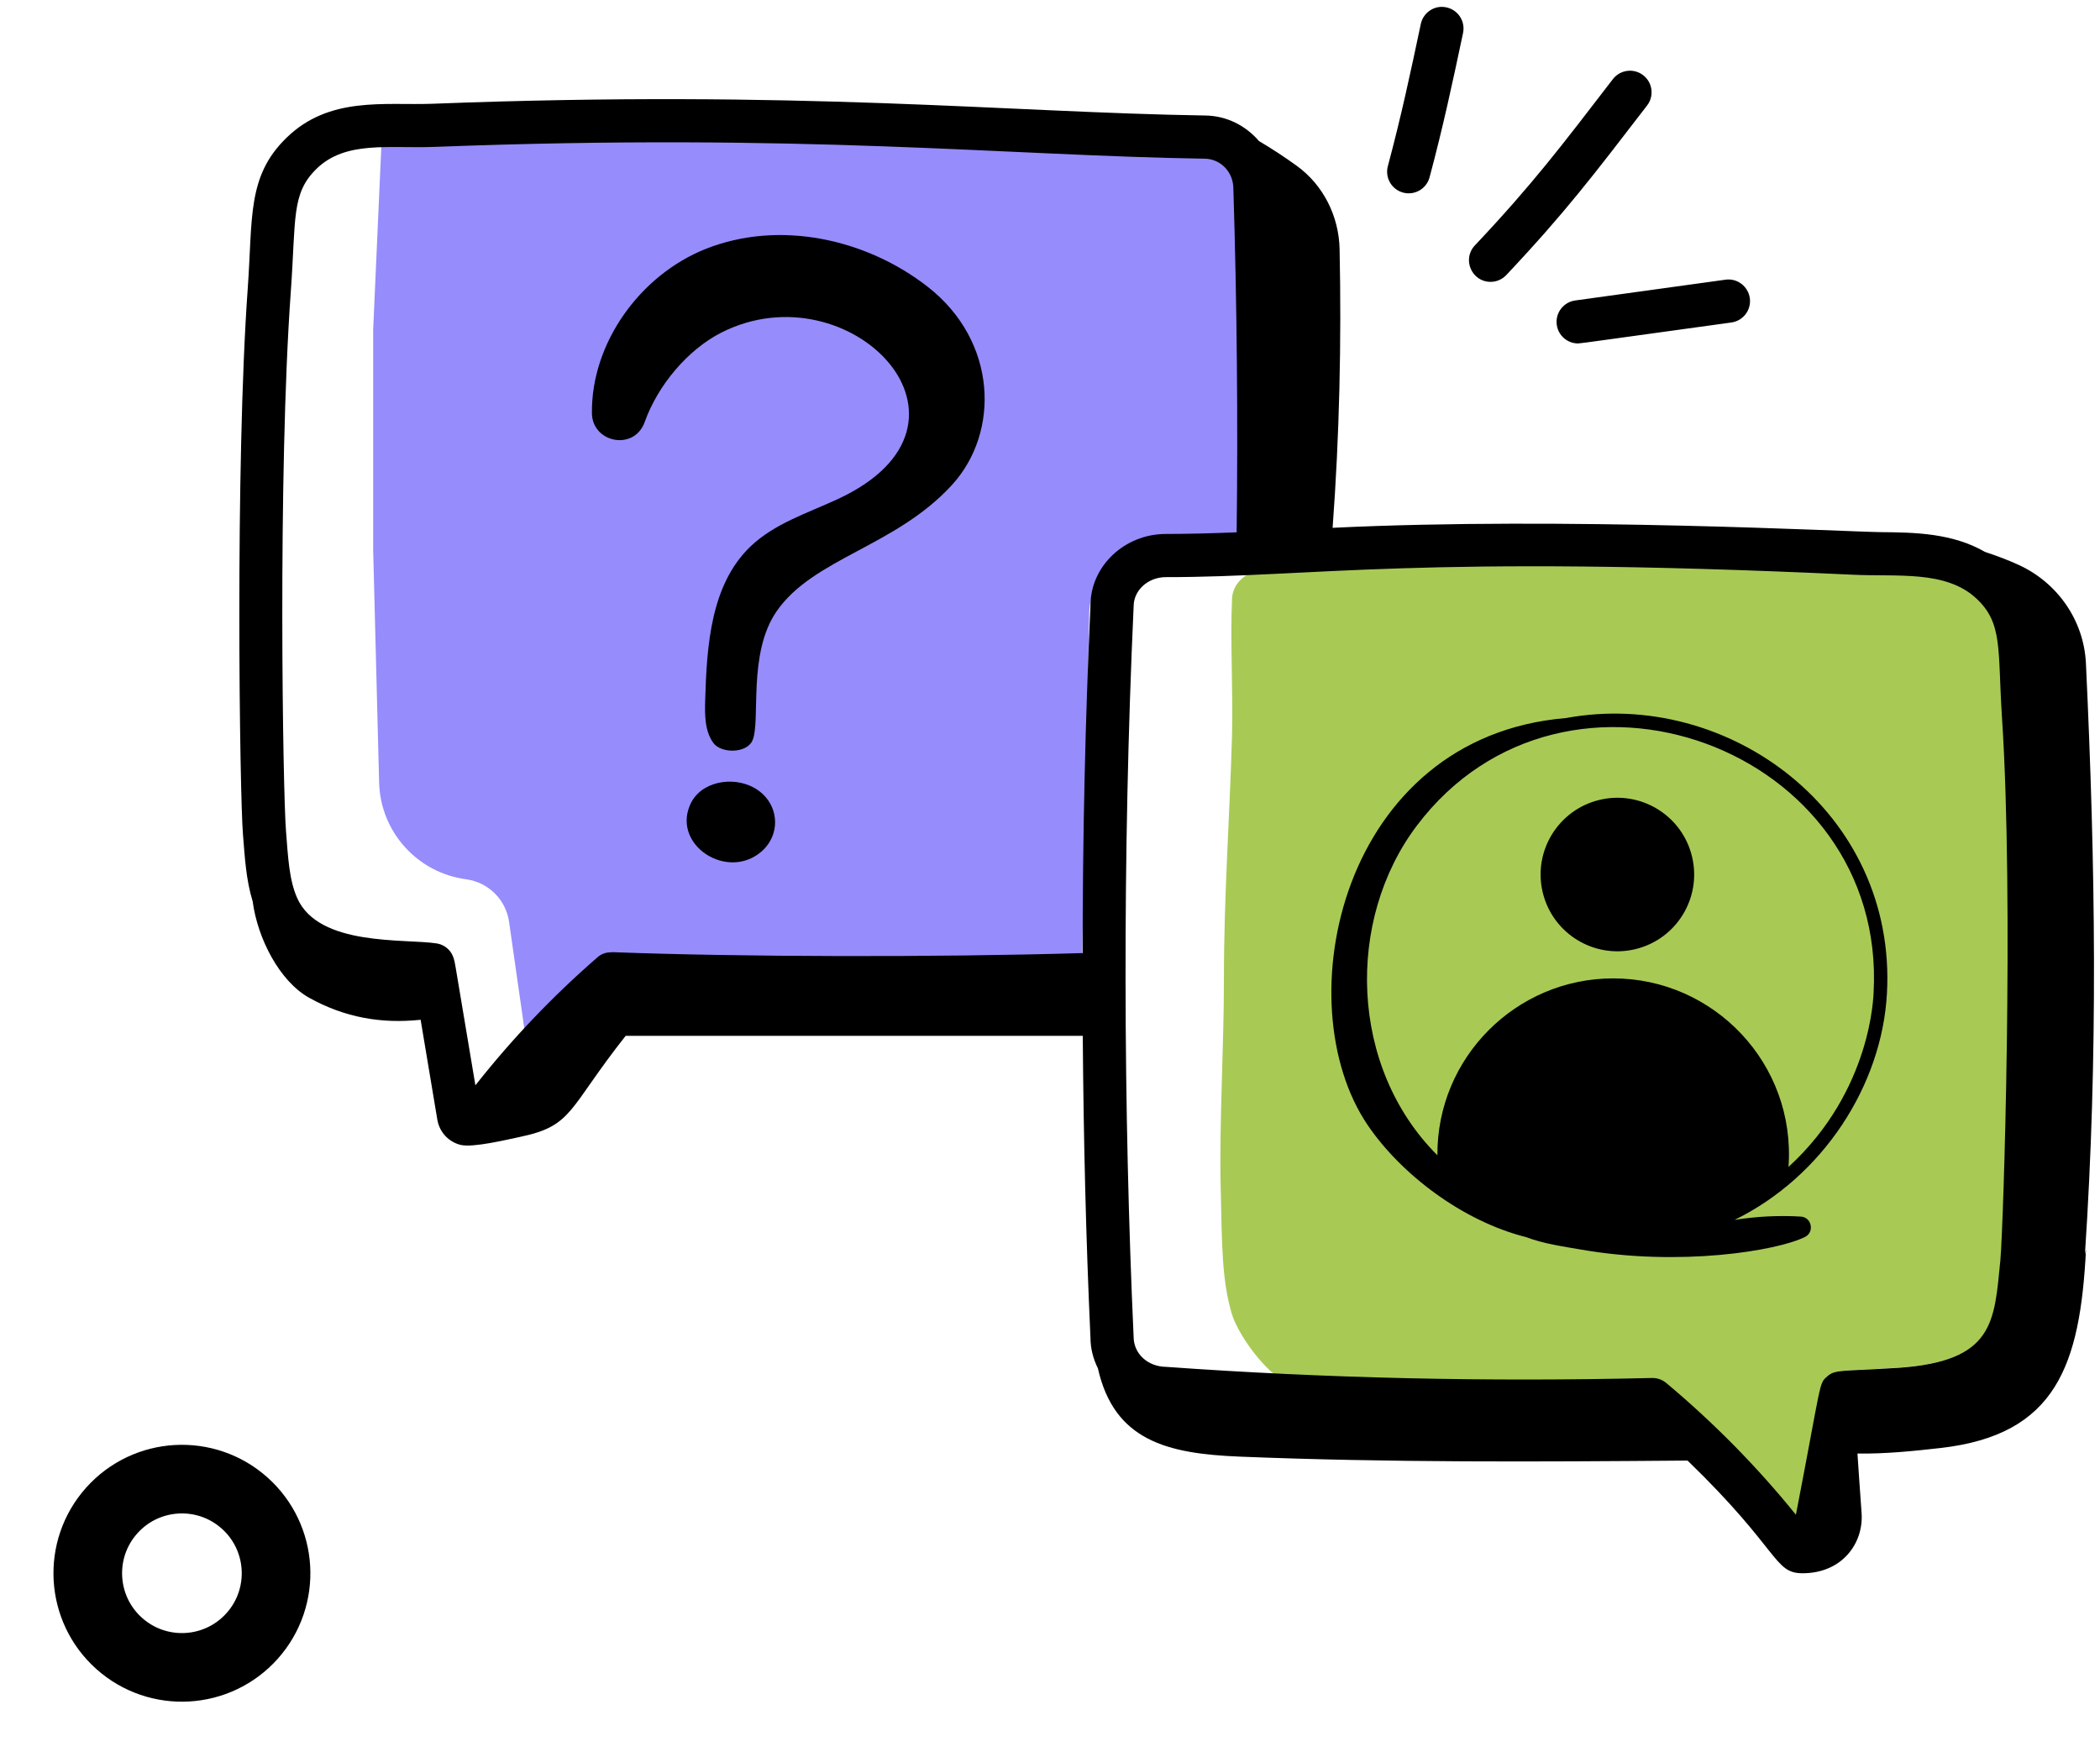 <svg width="153" height="128" viewBox="0 0 153 128" fill="none" xmlns="http://www.w3.org/2000/svg">
<circle cx="13.254" cy="114.641" r="6.859" transform="rotate(-48.226 13.254 114.641)" stroke="black" stroke-width="5"/>
<path d="M27.851 9.15H89.392C90.497 9.15 91.392 10.045 91.392 11.15V39.469L84.106 39.831C81.485 39.962 79.41 42.098 79.356 44.722L78.789 72.165H60.216H44.628L38.483 76.921L37.09 67.175C36.859 65.556 35.579 64.288 33.958 64.072C30.4 63.597 27.714 60.608 27.622 57.02L27.188 40.063V24.012L27.851 9.15Z" fill="#968CFC"/>
<path d="M120.425 101.598C120.794 101.598 121.151 101.728 121.435 101.967C124.9 104.892 128.069 106.952 130.877 110.457C132.776 100.565 132.533 100.849 133.147 100.302C133.742 99.768 134.096 99.928 138.31 99.663C145.347 99.182 145.322 96.283 145.772 91.773C145.99 89.469 146.771 65.371 145.891 51.854C145.568 46.872 145.968 44.977 144.048 43.154C141.803 41.02 138.248 41.554 134.903 41.378C103.309 39.897 102.831 41.562 92.109 41.562C90.814 41.562 89.76 42.522 89.76 43.704C89.625 46.686 89.848 50.574 89.76 53.627C89.583 59.811 89.168 65.234 89.171 71.41C89.173 76.102 88.835 81.809 88.931 86.292C89.031 90.934 89.026 93.224 89.726 95.675C90.241 97.48 92.782 100.752 94.108 100.766C105.689 101.605 108.44 101.891 120.365 101.598C120.371 101.598 120.376 101.601 120.382 101.602C120.389 101.602 120.395 101.598 120.403 101.598H120.425Z" fill="#A8CA55"/>
<path d="M46.971 30.751C47.934 28.055 50.121 25.472 52.555 24.236C61.919 19.484 72.937 30.858 61.027 36.374C58.822 37.396 56.409 38.152 54.66 39.839C51.79 42.605 51.493 47.023 51.378 51.006C51.346 52.083 51.34 53.246 51.963 54.125C52.523 54.915 54.389 54.914 54.817 53.97C55.442 52.582 54.446 47.65 56.572 44.559C59.245 40.669 65.234 39.843 69.352 35.344C72.876 31.494 72.663 24.864 67.601 20.905C63.086 17.375 56.736 16.016 51.412 18.14C46.616 20.053 43.065 25.018 43.126 30.113C43.151 32.266 46.21 32.882 46.971 30.751ZM54.904 57.383C53.36 56.546 51.01 56.928 50.267 58.67C49.008 61.62 53.002 64.169 55.457 62.067C57 60.747 56.754 58.385 54.904 57.383ZM103.515 1.751C102.763 5.308 102.095 8.447 101.115 12.107C100.89 12.946 101.388 13.809 102.228 14.034C103.045 14.255 103.925 13.777 104.154 12.922C105.147 9.217 105.835 5.991 106.594 2.402C106.773 1.552 106.23 0.716 105.38 0.538C104.532 0.346 103.695 0.901 103.515 1.751ZM108.597 20.539C109.015 20.539 109.432 20.373 109.742 20.045C114.061 15.461 116.1 12.757 120.003 7.686C120.533 6.998 120.405 6.011 119.717 5.481C119.029 4.948 118.041 5.079 117.511 5.765C113.727 10.681 111.698 13.381 107.452 17.887C106.506 18.891 107.229 20.539 108.597 20.539ZM114.978 25.027C115.155 25.027 117.33 24.712 126.144 23.499C127.004 23.38 127.606 22.585 127.487 21.725C127.367 20.863 126.561 20.254 125.714 20.381L114.765 21.895C113.905 22.014 113.303 22.808 113.421 23.669C113.531 24.457 114.205 25.027 114.978 25.027Z" fill="black"/>
<path d="M151.975 48.336C151.828 45.221 149.916 42.471 147.083 41.167C146.283 40.799 145.457 40.495 144.622 40.217C142.249 38.846 139.516 38.797 137.045 38.776C134.623 38.754 113.981 37.641 97.09 38.461C97.588 31.767 97.741 24.896 97.599 18.147C97.548 15.758 96.416 13.486 94.481 12.085C93.589 11.439 92.667 10.836 91.72 10.274C90.767 9.162 89.377 8.435 87.807 8.417C73.254 8.189 58.391 6.527 31.5 7.561C28.029 7.69 23.983 6.985 20.855 10.058C17.995 12.847 18.416 15.88 18.053 20.969C17.119 33.881 17.462 57.98 17.704 60.835C17.84 62.482 17.92 64.084 18.41 65.687C18.766 68.389 20.374 71.513 22.53 72.71C25.12 74.149 27.784 74.612 30.646 74.31C31.054 76.737 31.462 79.166 31.862 81.583C32.011 82.491 32.681 83.216 33.569 83.429C34.461 83.644 36.937 83.044 37.887 82.845C41.782 82.029 41.344 80.847 45.585 75.479H78.887C78.941 82.988 79.124 90.387 79.448 97.477C79.448 98.277 79.653 99.028 79.99 99.709C81.178 104.988 85.054 105.928 90.312 106.142C101.184 106.584 112.069 106.518 122.951 106.43C129.726 112.987 129.211 114.641 131.33 114.641C134.199 114.641 135.805 112.461 135.627 110.211C135.516 108.801 135.432 107.341 135.329 105.916C137.304 105.953 139.434 105.736 141.388 105.513C149.827 104.553 151.551 99.463 151.981 91.047C151.956 91.17 151.927 91.295 151.901 91.418C152.865 76.954 152.673 63.106 151.975 48.336ZM32.837 69.38C32.598 69.044 32.224 68.807 31.807 68.745C29.504 68.387 23.229 68.988 21.654 65.443C21.063 64.119 20.988 62.472 20.838 60.567C20.614 57.909 20.224 34.574 21.191 21.194C21.568 15.927 21.216 14.099 23.056 12.307C25.167 10.232 28.347 10.827 31.613 10.705C58.685 9.671 73.154 11.338 87.765 11.563C88.933 11.576 89.873 12.542 89.861 13.781C90.124 22.29 90.198 30.686 90.099 38.789C88.288 38.862 86.565 38.909 84.942 38.909C81.913 38.909 79.448 41.273 79.45 44.107C79.061 52.569 78.879 61.081 78.877 69.45C68.312 69.765 53.9 69.738 44.617 69.382C44.592 69.38 44.571 69.392 44.546 69.391L44.54 69.39C44.529 69.39 44.519 69.396 44.507 69.396C44.115 69.391 43.75 69.538 43.477 69.804C40.239 72.619 37.273 75.735 34.636 79.087C34.184 76.362 33.725 73.632 33.265 70.9C33.158 70.327 33.128 69.792 32.837 69.38ZM121.402 100.779C121.119 100.541 120.761 100.412 120.393 100.412H120.37C120.363 100.412 120.357 100.416 120.35 100.417C120.344 100.416 120.338 100.413 120.332 100.412C108.408 100.703 96.54 100.433 84.959 99.601C83.632 99.587 82.594 98.655 82.592 97.406C81.857 81.218 81.76 62.389 82.594 44.179C82.594 43.007 83.648 42.055 84.942 42.055C95.665 42.055 103.276 40.404 134.87 41.873C138.215 42.047 141.771 41.518 144.016 43.634C145.936 45.442 145.536 47.321 145.858 52.261C146.739 65.666 145.958 89.564 145.739 91.849C145.289 96.321 145.315 99.196 138.278 99.673C134.063 99.936 133.71 99.777 133.115 100.306C132.5 100.849 132.744 100.567 130.845 110.377C128.037 106.901 124.867 103.679 121.402 100.779Z" fill="black"/>
<path d="M119.123 69.169C122.13 68.46 123.992 65.447 123.282 62.441C122.573 59.435 119.56 57.573 116.553 58.283C113.547 58.992 111.685 62.005 112.394 65.011C113.104 68.017 116.117 69.879 119.123 69.169Z" fill="black"/>
<path d="M111.207 90.153C112.449 90.631 113.928 90.836 115.207 91.058C122.373 92.304 129.432 91.157 131.501 90.14C132.215 89.789 132 88.698 131.206 88.651C129.595 88.554 127.974 88.64 126.379 88.891C132.806 85.738 137.109 79.099 137.477 72.397C138.208 59.207 125.931 50.148 114.103 52.322C97.676 53.689 93.611 73.101 99.649 81.99C102.072 85.557 106.549 88.986 111.207 90.153ZM103.229 60.161C114.016 45.875 137.497 54.451 136.505 72.343C136.485 72.418 136.423 79.429 130.305 85.034C130.841 77.511 124.872 71.294 117.533 71.294C110.479 71.294 104.683 77.043 104.725 84.185C98.299 77.766 98.037 67.039 103.229 60.161Z" fill="black"/>
</svg>
